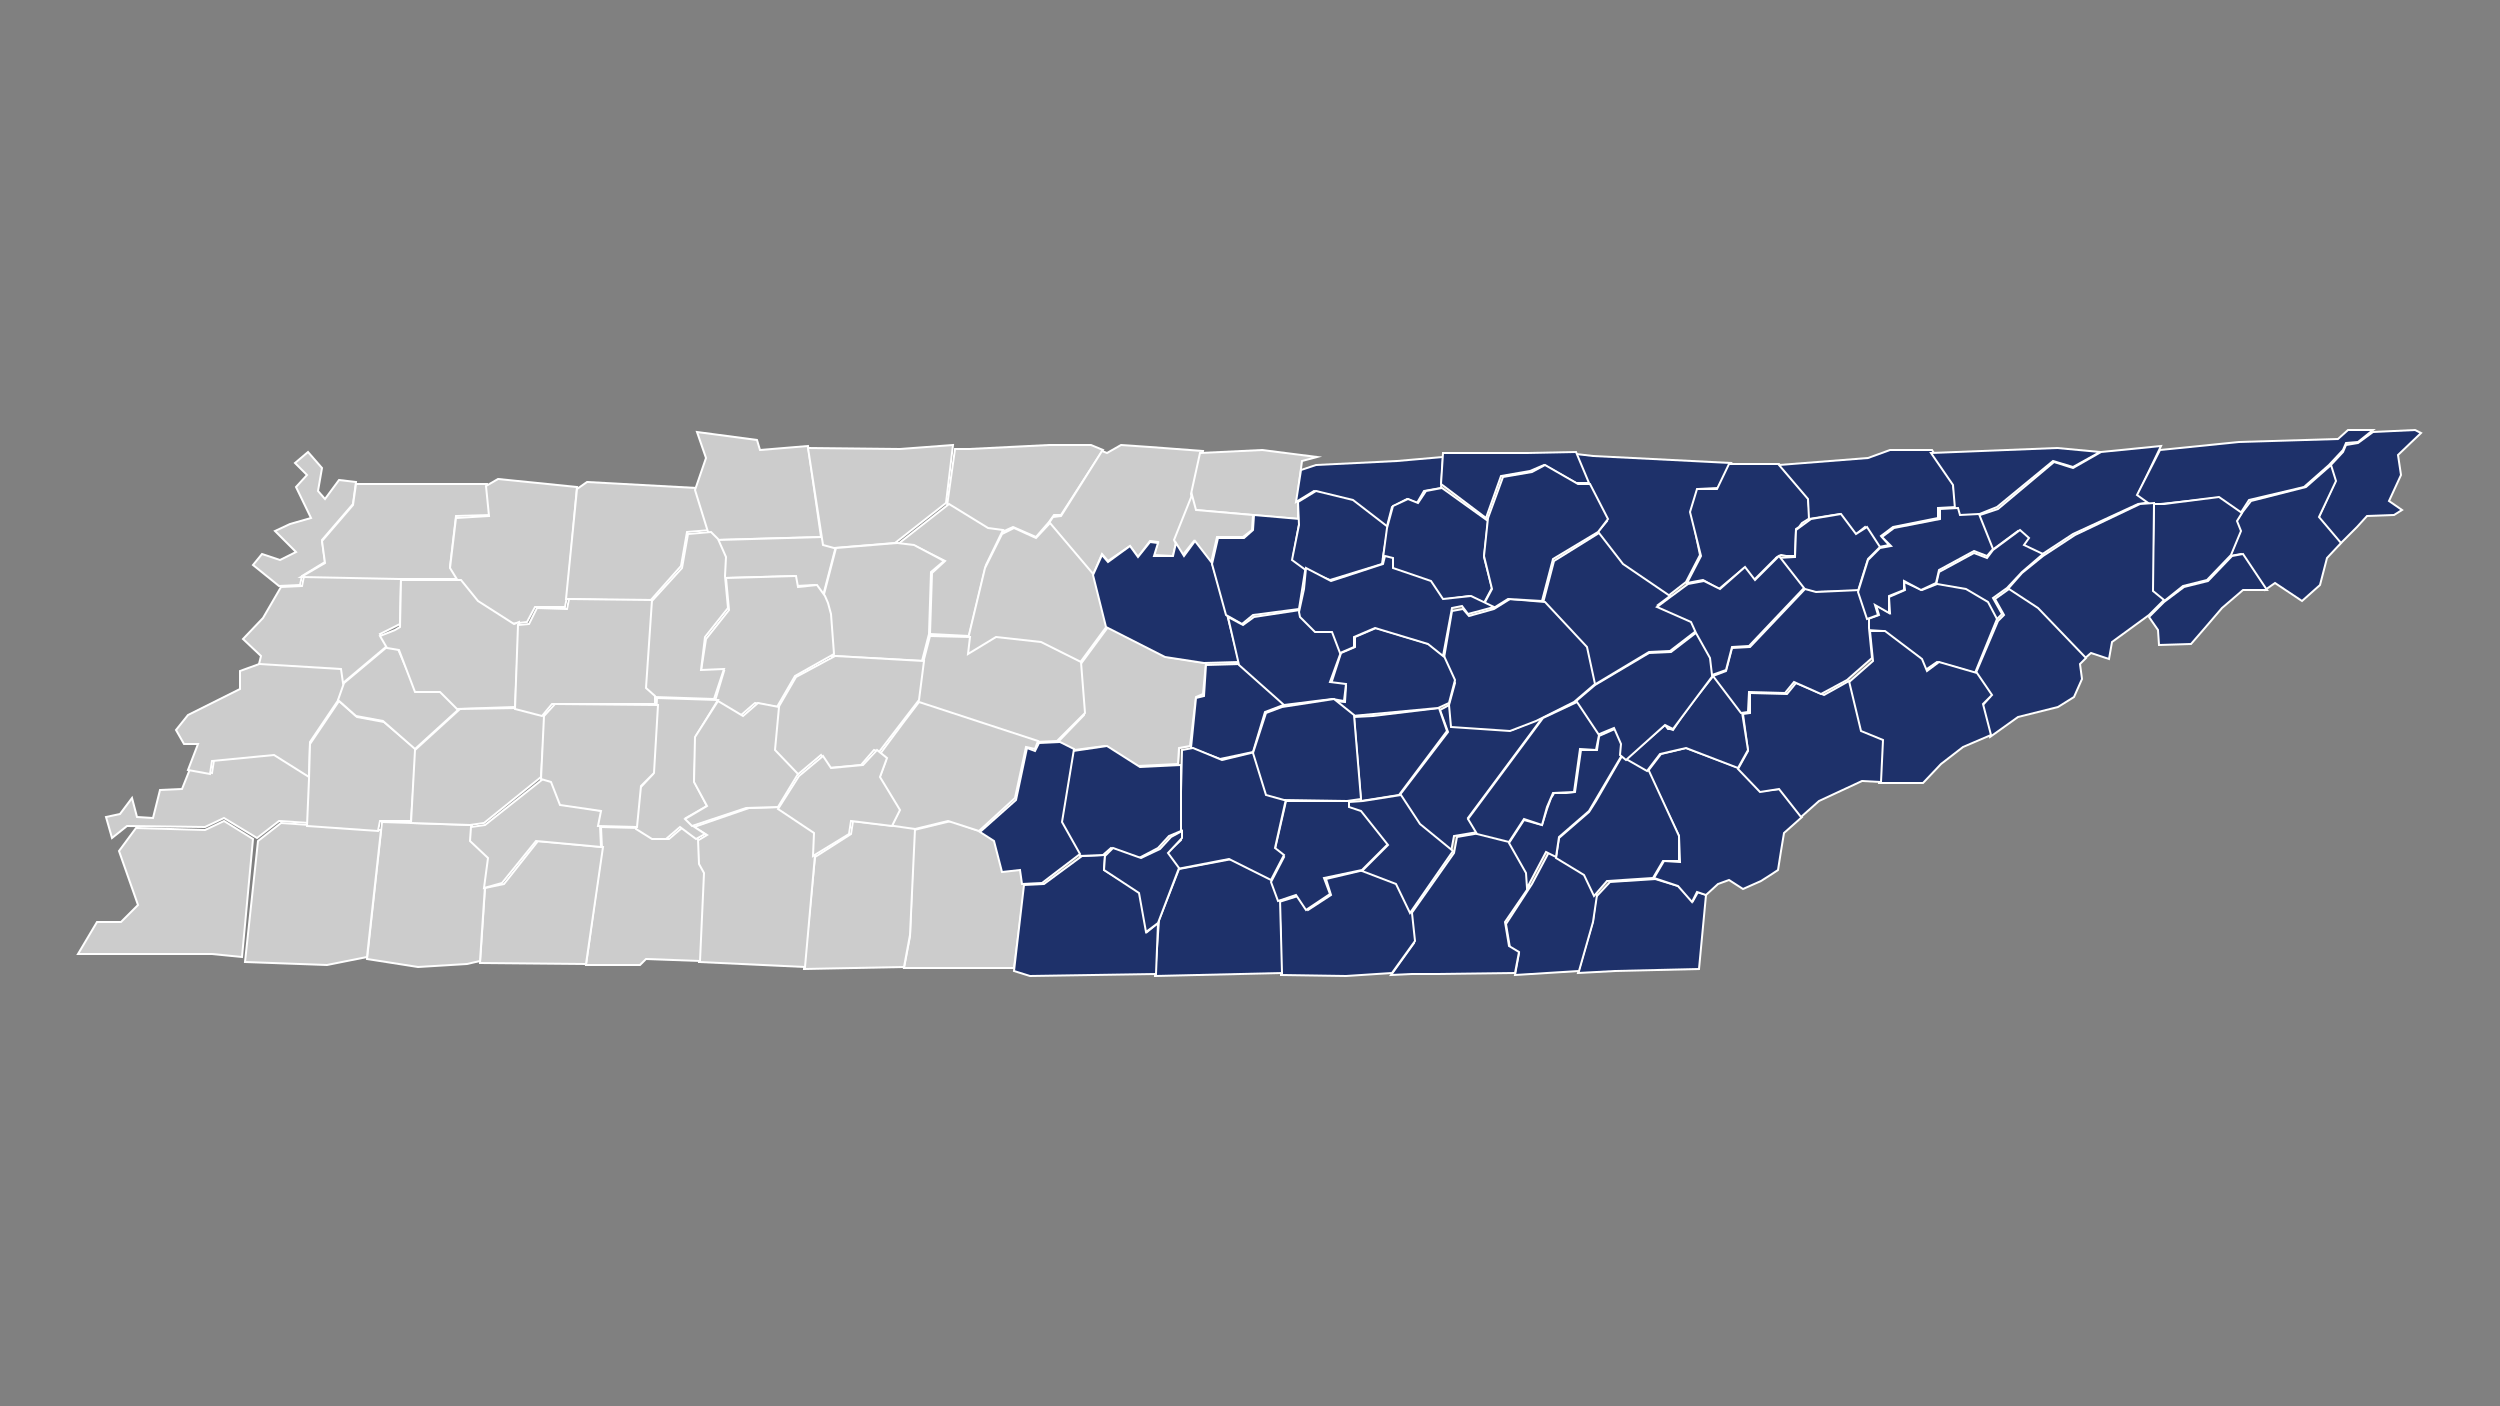 <?xml version="1.0" encoding="UTF-8"?>
<svg id="Grid_Layer_Don_t_Edit" data-name="Grid Layer Don t Edit" xmlns="http://www.w3.org/2000/svg" version="1.1" viewBox="0 0 250 140.6">
  <rect x="0" y="0" width="250" height="140.6" fill="#808080" stroke="none"/>
  <defs>
    <style>
      .cls-1 {
        fill: #ccc;
      }

      .cls-1, .cls-2 {
        stroke: #fff;
        stroke-miterlimit: 10;
        stroke-width: .2px;
      }

      .cls-2 {
        fill: #1e316a;
      }
    </style>
  </defs>
  <g>
    <polygon class="cls-1" points="96.7 65.4 96.8 63.8 98.5 56.7 100.2 53.2 101.3 52.7 103.6 53.6 104.9 52.1 109.3 57.3 110.6 62.4 107.8 66.2 103.8 64.3 99.4 63.8 96.7 65.4"/>
    <polygon class="cls-1" points="117.8 76.4 113.8 76.6 110.5 74.6 106.7 75.1 105.7 74.3 108.4 71.5 108 66.5 110.8 62.7 116.7 65.7 120.6 66.3 120.3 69.4 119.6 69.7 119 74.6 117.9 74.8 117.8 76.4"/>
    <polygon class="cls-1" points="91.7 70.3 92.3 66.3 93 63.6 97 63.7 96.8 65.4 99.6 63.7 104.1 64.2 108.1 66.2 108.5 71.3 105.7 74.1 103.6 74.2 91.7 70.3"/>
    <polygon class="cls-1" points="91.7 70.3 92.3 66.3 93 63.6 97 63.7 96.8 65.4 99.6 63.7 104.1 64.2 108.1 66.2 108.5 71.3 105.7 74.1 103.6 74.2 91.7 70.3"/>
    <polygon class="cls-1" points="119.1 74.8 119.6 69.8 120.4 69.6 120.6 66.5 124.1 66.4 128.6 70.4 126.5 71.2 125.3 75.2 122 75.9 119.1 74.8"/>
    <polygon class="cls-1" points="101.4 96.8 90.4 96.8 91 93.6 91.4 83 95.1 82.1 98.2 83.2 99.6 84 100.4 87.1 102.2 86.9 102.5 88.3 101.4 96.8"/>
    <polygon class="cls-1" points="95.5 44.9 96.9 44.9 104.9 44.5 109.1 44.5 110.3 45 106.1 51.5 105.4 51.5 104.9 52.2 103.6 53.7 101.3 52.7 100.2 53.2 98.6 53.1 94.7 50.6 95.5 44.9"/>
    <polygon class="cls-1" points="89.8 54.4 94.9 50.4 98.8 52.8 100.3 53 98.6 56.5 96.9 63.6 93 63.4 93.2 57.3 94.5 56.1 91.5 54.6 89.8 54.4"/>
    <polygon class="cls-1" points="110.2 45.1 110.7 45.3 112.1 44.5 115 44.7 120.3 45.1 119.3 49.7 117.6 54.3 117.3 55.6 115.4 55.5 115.8 54.2 115 54.1 113.8 55.7 113 54.6 110.8 56.1 110.2 55.4 109.3 57.5 104.9 52.3 105.3 51.7 106.1 51.6 110.2 45.1"/>
    <polygon class="cls-1" points="120 45.3 126.2 45 131.7 45.7 130.2 46.1 129.8 49.1 129.8 51.9 125.2 51.5 119.5 51 119.1 49.4 120 45.3"/>
    <polygon class="cls-1" points="119.2 49.5 119.6 51 125.3 51.5 125.2 53 124.3 53.7 121.7 53.7 121.1 56.3 119.4 54.1 118.2 55.6 117.4 54 119.2 49.5"/>
    <polygon class="cls-1" points="96.7 65.6 96.8 63.9 98.5 56.8 100.2 53.4 101.4 52.8 103.6 53.8 105 52.3 109.4 57.5 110.7 62.6 107.9 66.4 103.9 64.4 99.5 63.9 96.7 65.6"/>
    <polygon class="cls-1" points="117.8 76.4 113.8 76.6 110.5 74.6 106.7 75.1 105.7 74.3 108.4 71.5 108 66.5 110.8 62.7 116.7 65.7 120.6 66.3 120.3 69.4 119.6 69.7 119 74.6 117.9 74.8 117.8 76.4"/>
    <polygon class="cls-1" points="91.7 70.3 92.3 66.3 93 63.6 97 63.7 96.8 65.4 99.6 63.7 104.1 64.2 108.1 66.2 108.5 71.3 105.7 74.1 103.6 74.2 91.7 70.3"/>
    <polygon class="cls-1" points="88 75.4 90.3 72.3 91.9 70.2 103.8 74.1 103.5 74.9 102.6 74.7 101.5 79.8 97.9 83.1 94.8 82.1 91.1 83 89.1 82.7 89.9 81.1 87.9 77.9 88.6 76 88 75.4"/>
    <polygon class="cls-1" points="90.4 96.7 80.4 96.9 81.5 85.7 85.1 83.4 85.3 82.1 89.4 82.6 91.5 82.9 91 93.5 90.4 96.7"/>
    <polygon class="cls-1" points="80.5 96.7 69.9 96.2 70.3 87.5 69.8 86.6 69.7 84.1 70.7 83.5 69.4 82.7 74.9 80.8 78.1 80.7 81.6 83.2 81.5 85.5 80.5 96.7"/>
    <polygon class="cls-1" points="70 96.1 64.6 95.9 64 96.5 58.6 96.5 60.2 84.9 60.1 82.7 63.9 82.8 65.5 83.9 66.9 83.9 68.3 82.7 69.8 83.9 69.9 86.4 70.4 87.3 70 96.1"/>
    <polygon class="cls-1" points="58.6 96.4 48 96.3 48.5 88.8 50.4 88.4 53.8 84.1 60.3 84.7 58.6 96.4"/>
    <polygon class="cls-1" points="48 96.1 46.7 96.4 41.8 96.7 36.7 95.9 38.2 82.2 41.3 82.3 47.2 82.5 47.1 83.9 48.9 85.7 48.5 88.6 48 96.1"/>
    <polygon class="cls-1" points="47.1 82.7 48.5 82.5 54.3 77.9 55.3 78.1 56.2 80.4 60.3 81.1 60 82.5 60.1 84.7 53.6 84.1 50.2 88.3 48.4 88.8 48.8 85.8 47 84.1 47.1 82.7"/>
    <polygon class="cls-1" points="36.7 95.7 32.7 96.5 24.5 96.2 25.8 84.1 28.1 82.3 31 82.5 38.1 83 36.7 95.7"/>
    <polygon class="cls-1" points="12.7 82.6 11.2 83.8 10.6 81.7 12 81.4 13.2 79.8 13.7 81.7 15.3 81.8 16 79 18.2 78.9 19 76.9 21.2 77.3 21.4 76 27.6 75.4 31 77.6 30.9 82.3 27.9 82.1 25.7 83.8 22.4 81.8 20.5 82.7 12.7 82.6"/>
    <polygon class="cls-1" points="18.8 77 19.8 74.4 18.4 74.4 17.6 73 18.8 71.5 24 68.9 24 67.1 26.2 66.3 34.3 66.8 34.6 68.2 33.9 69.9 31 74.2 30.9 77.7 27.4 75.5 21.2 76.1 21 77.4 18.8 77"/>
    <polygon class="cls-1" points="33.9 70.1 35.7 71.7 38.4 72.2 41.6 74.9 41.1 82.1 38 82.1 37.8 83.1 30.7 82.6 30.9 77.9 31 74.4 33.9 70.1"/>
    <polygon class="cls-1" points="34.4 68.3 38.7 64.7 39.8 64.9 41.6 69.1 44 69.1 45.9 70.9 41.5 74.9 38.3 72.1 35.6 71.6 33.8 70 34.4 68.3"/>
    <polygon class="cls-1" points="25.9 66.4 26.1 65.6 24.3 63.9 26.3 61.8 28.1 58.7 30.2 58.6 30.4 57.6 40.1 57.8 40 62.4 38 63.4 38.7 64.6 34.3 68.3 34.1 66.9 25.9 66.4"/>
    <polygon class="cls-1" points="27.9 58.6 25.3 56.5 26.2 55.4 28 56 29.6 55.2 27.5 53.1 29 52.4 31.1 51.8 29.6 48.7 30.7 47.5 29.5 46.3 30.8 45.2 32.2 46.8 31.8 49.1 32.5 49.9 33.9 48 35.6 48.2 35.3 50.4 32.2 54 32.5 56.2 30.2 57.6 30 58.5 27.9 58.6"/>
    <polygon class="cls-1" points="35.6 48.4 48.7 48.4 49 51.5 45.6 51.6 45 56.7 45.8 57.9 39.9 57.9 30.1 57.7 32.5 56.3 32.2 54.1 35.3 50.5 35.6 48.4"/>
    <polygon class="cls-1" points="48.6 48.6 49.8 47.9 57.7 48.7 56.7 59.7 56.5 60.7 53.5 60.7 52.7 62.2 51.1 62.4 47.5 60.1 45.8 58.1 45 56.8 45.6 51.8 48.9 51.6 48.6 48.6"/>
    <polygon class="cls-1" points="40.1 58 46.1 58 47.8 60.1 51.4 62.4 51.9 62.2 51.5 70.7 45.7 70.9 44 69.2 41.5 69.2 39.9 65 38.7 64.8 38 63.6 39 63.2 39.5 63 40 62.7 40.1 58"/>
    <polygon class="cls-1" points="46 70.9 51.8 70.8 54.5 71.4 54.1 77.7 48.4 82.3 47 82.5 41.1 82.3 41.5 75 46 70.9"/>
    <polygon class="cls-1" points="57.7 48.9 58.7 48.2 69.7 48.8 71.1 53 68.7 53.2 68.1 56.6 65 60.1 56.6 59.9 57.7 48.9"/>
    <polygon class="cls-1" points="69.7 43.2 75.7 44 76 45 80.8 44.6 82.1 53.7 71.5 54 70.8 53.2 69.5 49 70.6 45.8 69.7 43.2"/>
    <polygon class="cls-1" points="71.7 54 82.2 53.7 82.4 54.3 83.6 54.6 82.3 59.6 81.5 58.5 79.6 58.6 79.4 57.6 72.4 57.8 72.4 55.8 71.7 54"/>
    <polygon class="cls-1" points="80.8 44.8 90 44.9 95.3 44.5 94.6 50.3 89.5 54.3 83.4 54.8 82.3 54.5 80.8 44.8"/>
    <polygon class="cls-1" points="92.2 66.1 83.2 65.6 82.9 61.5 82.3 59.8 83.6 54.8 89.7 54.3 91.4 54.5 94.4 56.1 93.1 57.2 92.9 63.4 92.2 66.1"/>
    <polygon class="cls-1" points="79.6 77.6 77.3 75.1 77.8 70.8 79.6 67.7 83.5 65.6 92.4 66.1 91.9 70 87.9 75.2 87.4 75 86.1 76.5 82.9 76.8 82.1 75.5 79.6 77.6"/>
    <polygon class="cls-1" points="71.5 70.1 72.4 67.1 70.1 67.1 70.6 63.9 72.9 61 72.6 57.8 79.6 57.6 79.8 58.7 81.7 58.5 82.5 59.6 82.8 60.3 83.1 61.4 83.4 65.4 79.5 67.6 77.7 70.7 75.5 70.3 74 71.6 71.5 70.1"/>
    <polygon class="cls-1" points="71.4 69.9 65.4 69.7 64.5 69 65.1 60.2 68.2 56.8 68.8 53.4 71.1 53.2 71.8 53.9 72.6 55.7 72.5 57.6 72.8 60.8 70.5 63.7 70.1 67 72.4 66.9 71.4 69.9"/>
    <polygon class="cls-1" points="63.6 82.9 64 78.8 65.3 77.4 65.7 69.8 71.8 70 69.6 73.6 69.4 78.1 70.7 80.6 68.6 81.8 69.3 82.6 70.5 83.4 69.6 83.9 68 82.7 66.6 83.9 65.2 83.9 63.6 82.9"/>
    <polygon class="cls-1" points="65.5 70.4 55.2 70.4 54.2 71.6 51.5 70.9 51.8 62.5 52.9 62.4 53.7 60.8 56.7 60.9 56.9 59.9 65.2 60 64.6 68.8 65.5 69.6 65.5 70.4"/>
    <polygon class="cls-1" points="77.8 80.9 79.9 77.6 82.3 75.6 83.1 76.8 86.3 76.5 87.7 75 88.7 75.8 88 77.7 90 81 89.2 82.6 85.1 82.1 84.9 83.4 81.3 85.6 81.4 83.3 77.8 80.9"/>
    <polygon class="cls-1" points="77.8 80.7 74.6 80.8 69.2 82.6 68.5 81.9 70.7 80.6 69.4 78.2 69.5 73.7 71.8 70.1 74.3 71.6 75.8 70.3 77.9 70.7 77.5 75 79.8 77.4 77.8 80.7"/>
    <polygon class="cls-1" points="63.7 82.7 59.8 82.6 60.1 81.1 56 80.5 55.1 78.2 54.1 77.9 54.4 71.6 55.5 70.4 65.8 70.5 65.4 77.3 64.1 78.6 63.7 82.7"/>
    <polygon class="cls-1" points="24.2 95.7 21.2 95.4 7.8 95.4 9.7 92.2 12.1 92.2 13.8 90.5 11.9 85.1 13.6 82.8 20.5 83 22.4 82.1 25.3 83.9 24.2 95.7"/>
  </g>
  <g>
    <polygon class="cls-2" points="119.1 74.8 119.6 69.8 120.4 69.6 120.6 66.5 124.1 66.4 128.6 70.4 126.5 71.2 125.3 75.2 122 75.9 119.1 74.8"/>
    <polygon class="cls-2" points="110.6 62.7 109.3 57.5 110.2 55.5 110.8 56.2 113 54.6 113.8 55.7 115 54.2 115.8 54.3 115.4 55.6 117.3 55.6 117.6 54.3 118.4 55.6 119.5 54.1 121.2 56.3 122.7 61.4 123.9 66.2 120.4 66.3 116.5 65.7 110.6 62.7"/>
    <polygon class="cls-2" points="129.9 60.9 125.3 61.5 124.2 62.4 122.6 61.5 121.2 56.4 121.8 53.8 124.4 53.8 125.3 53 125.4 51.5 130 51.9 129.3 55.7 130.6 56.5 129.9 60.9"/>
    <polygon class="cls-2" points="169.9 96.9 170.6 89.5 169.8 89.2 169.3 90.1 167.8 88.6 165.5 87.9 161 88.2 159.6 89.7 159.3 92.1 157.8 97.3 161.5 97.1 169.9 96.9"/>
    <polygon class="cls-2" points="157.9 97.1 159.3 92.2 159.7 89.5 158.7 87.4 154.9 85.2 153.2 88.4 150.6 92.4 151 94.8 151.9 95.3 151.5 97.5 157.9 97.1"/>
    <polygon class="cls-2" points="151.5 97.3 151.9 95.2 150.9 94.6 150.5 92.2 152.9 88.7 152.9 87.2 151.2 84.1 148 83.3 145.7 83.7 145.4 85.3 141.1 91.4 141.4 94.3 139.1 97.5 141.2 97.4 143.8 97.4 151.5 97.3"/>
    <polygon class="cls-2" points="180.2 81.7 178 78.9 176.1 79.1 173.9 76.8 168.6 74.8 166.1 75.4 164.8 77.1 167.9 83.6 168 86.2 166.4 86.1 165.4 87.8 167.8 88.6 169.2 90.2 169.7 89.2 170.6 89.5 171.8 88.4 172.9 88 174.3 88.9 176.1 88.1 177.2 87.4 177.8 87 178.1 85.1 178.4 83.3 180.2 81.7"/>
    <polygon class="cls-2" points="162.2 75.6 164.9 77.1 167.9 83.6 167.9 86.1 166.3 86.1 165.3 87.8 160.7 88.1 159.4 89.6 158.4 87.5 155.6 85.8 155.9 83.8 158.9 81.2 159.6 80.1 160.7 78.2 162.2 75.6"/>
    <polygon class="cls-2" points="139.2 97.3 134.6 97.6 128.1 97.5 128.1 93.7 127.9 90.2 129.8 89.6 130.8 91 133.1 89.5 132.6 87.9 136.4 87 139.8 88.4 141.2 91.3 141.5 94.1 139.2 97.3"/>
    <polygon class="cls-2" points="128.2 97.3 115.5 97.6 115.9 92 117.9 86.9 123.2 85.9 127.3 88 128 89.9 128.2 97.3"/>
    <polygon class="cls-2" points="115.6 97.4 103 97.6 101.4 97.1 102.4 88.5 104.4 88.4 108.2 85.6 110.5 85.5 110.4 87 114 89.2 114.7 93.2 115.8 92.3 115.6 97.4"/>
    <polygon class="cls-2" points="131.6 46.5 139.7 46.1 144.3 45.7 144.1 48.8 142.4 49.1 141.7 50.3 140.7 49.9 139.2 50.7 138.6 53 135.1 50.1 131.4 49.1 129.6 50.2 130.1 47 131.6 46.5"/>
    <polygon class="cls-2" points="129.8 50.2 131.6 49.1 135.3 50 138.8 52.7 138.3 55.7 138.2 56.4 133 58 130.7 57.1 129.2 56 129.9 52.5 129.8 50.2"/>
    <polygon class="cls-2" points="157.6 45.4 159.3 45.6 173.1 46.3 171.8 48.8 169.8 48.9 169.1 51.1 170 55.5 168.6 58.2 166.8 59.6 162.1 56.4 159.7 53.3 160.7 52.1 158.9 48.6 157.6 45.4"/>
    <polygon class="cls-2" points="172.9 46.4 177.9 46.4 180.8 49.8 181 51.8 180.2 52.3 179.9 52.7 179.6 52.9 179.5 55.6 178.6 55.6 178.1 55.5 177.7 55.7 175.4 58 174.4 56.8 171.9 58.9 170.3 58 168.7 58.3 170.1 55.6 169 51.2 169.7 48.9 171.7 48.9 172.9 46.4"/>
    <polygon class="cls-2" points="177.9 46.5 186.8 45.8 189 45 193.2 45 195.3 48.3 195.6 50.7 193.8 50.8 193.8 51.8 189.3 52.7 188.1 53.6 188.9 54.5 187.9 54.7 186.5 52.7 185.5 53.5 184 51.4 180.9 51.9 180.8 49.9 177.9 46.5"/>
    <polygon class="cls-2" points="193.1 45.3 205.7 44.8 210 45.2 207.3 46.7 205.3 46.1 199.7 50.7 197.7 51.5 195.7 51.6 195.5 50.9 195.3 48.5 193.1 45.3"/>
    <polygon class="cls-2" points="197.7 51.6 199.8 50.9 205.4 46.2 207.3 46.8 210.1 45.2 216.1 44.6 213.9 49.2 215.2 50.2 213.8 50.4 207.3 53.4 204.1 55.5 202.2 54.7 202.7 53.9 201.8 53.1 199.1 55.1 197.7 51.6"/>
    <polygon class="cls-2" points="216 45 223.9 44.2 233.8 43.9 234.8 43 237.3 43 235.8 44.2 234.6 44.3 234.3 45 232.9 46.5 230.4 48.7 224.9 50 224 51.4 221.7 49.8 215.1 50.5 213.7 49.5 216 45"/>
    <polygon class="cls-2" points="237.3 43.2 241.5 43 242.1 43.3 239.8 45.5 240.1 47.5 238.9 50.1 240.2 51 239.4 51.5 236.7 51.6 235.7 52.7 233.9 54.5 231.8 51.9 233.5 48.2 232.9 46.7 234.3 45.2 234.6 44.5 235.8 44.3 237.3 43.2"/>
    <polygon class="cls-2" points="224.1 51.4 225.1 50.1 230.6 48.7 233.1 46.5 233.6 48.1 231.9 51.7 234.1 54.3 232.7 55.8 232 58.5 230.2 60.1 227.5 58.3 226.5 59 224.1 55.4 223 55.6 224 53.2 223.6 52.2 224.1 51.4"/>
    <polygon class="cls-2" points="214.9 61.7 216.4 60.2 218.4 58.7 220.8 58.1 223.2 55.6 224.3 55.4 226.7 59 224.3 59 222.2 60.8 220.4 62.9 219.1 64.4 215.9 64.5 215.8 63 214.9 61.7"/>
    <polygon class="cls-2" points="216.3 60.2 215.2 59.2 215.4 50.4 216.4 50.4 221.9 49.7 224.2 51.3 223.7 52.1 224.1 53.1 223.1 55.5 220.7 58 218.3 58.6 216.3 60.2"/>
    <polygon class="cls-2" points="200.7 59 202.2 57.3 204.3 55.6 207.5 53.5 214 50.4 215.4 50.3 215.3 59.1 216.4 60 214.9 61.5 211.2 64.2 210.9 65.9 209.1 65.3 208.4 65.9 203.6 60.8 200.7 59"/>
    <polygon class="cls-2" points="193.6 58.5 193.9 57.2 197.4 55.3 198.7 55.8 199.3 55 202 53 202.9 53.8 202.4 54.5 204.3 55.4 202.2 57.2 200.7 58.8 199.3 59.8 200.2 61.4 199.6 62 198.7 60.2 196.5 59 193.6 58.5"/>
    <polygon class="cls-2" points="199 73.7 198.2 70.6 199 69.7 197.5 67.5 199.8 62.1 200.4 61.5 199.5 59.9 200.9 58.9 203.8 60.8 208.6 65.8 208 66.4 208.2 67.9 207.4 69.7 205.8 70.7 201.8 71.7 199 73.7"/>
    <polygon class="cls-2" points="177.7 55.8 179.5 55.7 179.6 53 181.1 51.9 184.1 51.4 185.6 53.4 186.7 52.7 188 54.7 186.8 55.9 185.8 59.1 181.4 59.2 180.2 58.9 177.7 55.8"/>
    <polygon class="cls-2" points="186.8 61.9 187.9 61.5 187.6 60.5 189 61.3 188.9 59.7 190.5 59 190.4 58.2 192.2 59 193.7 58.4 196.6 58.9 198.8 60.2 199.7 61.9 197.5 67.3 193.7 66.2 192.4 67.1 192 65.8 188.3 63.1 186.7 63 186.8 61.9"/>
    <polygon class="cls-2" points="184.8 68.3 187.3 66.1 187 63.1 188.5 63.1 192.2 65.9 192.7 67.1 193.9 66.2 197.7 67.3 199.2 69.5 198.3 70.4 199.1 73.5 196.3 74.7 194.1 76.4 192.3 78.3 187.9 78.3 188.2 74.2 185.9 73.2 184.8 68.3"/>
    <polygon class="cls-2" points="173.8 76.9 174.8 75.1 174.3 71.4 175 71.3 175 69.3 178.7 69.4 179.6 68.3 182.4 69.5 184.9 68.1 186.1 73.1 188.3 74 188.1 78.2 186.2 78.1 181.9 80.1 180.1 81.7 177.9 78.9 176 79.2 173.8 76.9"/>
    <polygon class="cls-2" points="162.6 75.9 166.5 72.5 166.8 72.9 167 72.9 167.3 73 168.1 71.8 169.5 69.9 171.4 67.5 174.2 71.2 174.8 75 173.8 76.8 168.6 74.8 166 75.4 164.7 77.1 162.6 75.9"/>
    <polygon class="cls-2" points="150.9 84.3 152.4 82 154.2 82.5 154.7 80.9 155.1 79.8 155.3 79.5 155.4 79.3 156.6 79.3 157.5 79.2 158.1 75 159.7 75 159.9 73.6 161.7 72.8 162.2 74.3 162.2 75.5 158.9 81.1 155.9 83.7 155.6 85.7 154.6 85.2 152.7 88.8 152.6 87.3 150.9 84.3"/>
    <polygon class="cls-2" points="159.7 73.5 157.5 70.2 159.5 68.5 164.9 65.3 167.1 65.2 169.7 63.2 171.1 65.8 171.4 67.4 167.3 72.9 166.5 72.5 162.6 76 162 75.5 162.1 74.4 161.4 72.8 159.7 73.5"/>
    <polygon class="cls-2" points="139.9 79.6 144.8 73.2 144 71 145.1 70.4 145.4 72.6 151.2 73 154.3 71.7 146.8 81.8 147.8 83.2 145.4 83.6 145.1 85.2 141.8 82.5 139.9 79.6"/>
    <polygon class="cls-2" points="159.4 68.5 158.5 64.8 154.3 60.3 155.4 56.1 159.9 53.3 162.3 56.4 167 59.6 165.8 60.5 169.1 62.1 169.6 63.1 167 65.1 164.9 65.2 159.4 68.5"/>
    <polygon class="cls-2" points="148.4 60.3 146.9 59.6 144.1 60 142.9 58.2 139.1 57 139.1 56 138.3 55.8 138.7 52.8 139.3 50.6 140.8 49.9 141.8 50.3 142.6 49.1 144.2 48.8 148.8 52.1 148.4 55.7 149.2 58.8 148.4 60.3"/>
    <polygon class="cls-2" points="144.9 70.5 145.5 68.3 144.4 65.8 145.2 61.1 146.3 60.9 146.9 61.6 149.4 60.9 151 59.9 154.5 60.2 158.7 64.7 159.5 68.4 157.4 70.2 153.6 72.1 151 73.1 145.1 72.7 144.9 70.5"/>
    <polygon class="cls-2" points="139.9 79.5 136.1 80.1 135.4 71.7 137.3 71.6 143.9 70.8 144.7 73.1 139.9 79.5"/>
    <polygon class="cls-2" points="127.1 88.2 128.4 85.7 127.5 84.9 128.6 80.1 134.9 80.1 135 80.7 136.1 80.9 138.8 84.4 136.2 87 132.4 87.8 133 89.4 130.6 91 129.6 89.5 127.8 90.1 127.1 88.2"/>
    <polygon class="cls-2" points="135.2 71.6 133.3 70.1 134.5 70.2 134.6 68.6 133.1 68.4 134.1 65.3 135.5 64.7 135.5 63.7 137.6 62.8 142.9 64.4 144.4 65.6 145.5 68 144.9 70.3 143.8 70.8 135.2 71.6"/>
    <polygon class="cls-2" points="128.4 70.5 123.9 66.5 122.8 61.7 124.3 62.5 125.4 61.7 130 61 131.6 63 133.3 63.1 134.1 65.2 133 68.2 134.6 68.4 134.4 70.1 133.2 69.9 128.4 70.5"/>
    <polygon class="cls-2" points="118 83.3 118.2 75 119.3 74.8 122.2 76 125.5 75.2 126.8 79.3 128.6 79.9 127.5 84.8 128.4 85.5 127.1 88 122.9 85.9 117.7 86.9 116.6 85.4 118.1 84 118 83.3"/>
    <polygon class="cls-2" points="118.1 83.1 116.9 83.6 115.8 84.8 113.9 85.8 111.1 84.8 110.3 85.5 108 85.6 106.1 82.4 107.3 75.1 110.7 74.6 114 76.7 118.1 76.5 118.1 83.1"/>
    <polygon class="cls-2" points="98 83.2 101.6 80 102.7 74.8 103.5 75.1 103.9 74.3 106 74.2 107.4 74.9 106.2 82.2 108 85.4 104.2 88.3 102.2 88.4 102 87 100.2 87.2 99.4 84.1 98 83.2"/>
    <polygon class="cls-2" points="180.5 58.9 181.6 59.2 186 59 186.9 61.6 186.9 62.8 187.2 65.8 184.7 68 182.1 69.4 179.4 68.2 178.5 69.3 174.9 69.2 174.8 71.2 174.1 71.3 171.3 67.6 172.6 67.1 173.2 64.8 175 64.7 180.5 58.9"/>
    <polygon class="cls-2" points="110.5 85.6 111.3 84.8 114.1 85.8 116 84.9 117.1 83.7 118.2 83.1 118.2 83.8 116.8 85.3 117.9 86.8 115.8 92.3 114.6 93.2 113.9 89.3 110.4 87 110.5 85.6"/>
    <polygon class="cls-2" points="144.3 45.3 152.7 45.3 157.6 45.2 158.9 48.3 157.6 48.3 154.4 46.5 153 47.1 150.1 47.6 148.6 51.8 144.1 48.4 144.3 45.3"/>
    <polygon class="cls-2" points="186.7 61.9 185.8 59.2 186.8 56 188 54.8 189.1 54.6 188.2 53.7 189.4 52.8 194 51.9 194 50.9 195.8 50.8 196 51.5 197.9 51.4 199.3 54.9 198.7 55.6 197.4 55.1 193.9 57 193.6 58.3 192.1 59 190.4 58.1 190.4 59 188.9 59.6 188.9 61.3 187.5 60.5 187.8 61.5 186.7 61.9"/>
    <polygon class="cls-2" points="171.2 67.5 171 65.8 169.6 63.3 169.1 62.2 165.7 60.7 166.9 59.8 168.8 58.4 170.4 58.1 172 58.9 174.5 56.7 175.5 58 177.9 55.6 180.4 58.8 174.9 64.6 173.2 64.7 172.6 67 171.2 67.5"/>
    <polygon class="cls-2" points="136.2 87.1 138.8 84.5 136.1 81.1 134.9 80.7 134.9 80.2 136.3 80.1 140.1 79.5 142 82.4 145.3 85.1 141 91.3 139.6 88.4 136.2 87.1"/>
    <polygon class="cls-2" points="147.7 83.4 146.8 81.9 154.3 71.8 157.7 70.2 159.9 73.5 159.6 75 158 74.9 157.4 79.2 155.3 79.3 154.7 80.7 154.2 82.5 152.4 81.9 150.9 84.2 147.7 83.4"/>
    <polygon class="cls-2" points="154.2 60.1 150.8 59.9 149.2 60.9 148.4 60.4 149.2 58.9 148.4 55.6 148.8 51.8 150.3 47.7 153.2 47.2 154.5 46.5 157.8 48.4 159 48.4 160.8 51.9 159.8 53.2 155.3 55.9 154.2 60.1"/>
    <polygon class="cls-2" points="144.3 65.6 142.8 64.4 137.5 62.8 135.4 63.7 135.4 64.7 134 65.3 133.2 63.2 131.5 63.2 130.6 62.3 130 61.7 129.9 61.2 130.4 58.9 130.6 56.8 133.1 58.1 138.3 56.4 138.5 55.6 139.3 55.8 139.3 56.8 143.1 58.1 144.3 59.9 147.1 59.6 149.4 60.7 146.8 61.4 146.2 60.6 145.2 60.8 144.3 65.6"/>
    <polygon class="cls-2" points="136.1 79.9 134.7 80.1 128.4 80 126.6 79.5 125.3 75.3 126.6 71.3 128.2 70.7 133.4 69.9 135.4 71.5 136.1 79.9"/>
  </g>
</svg>